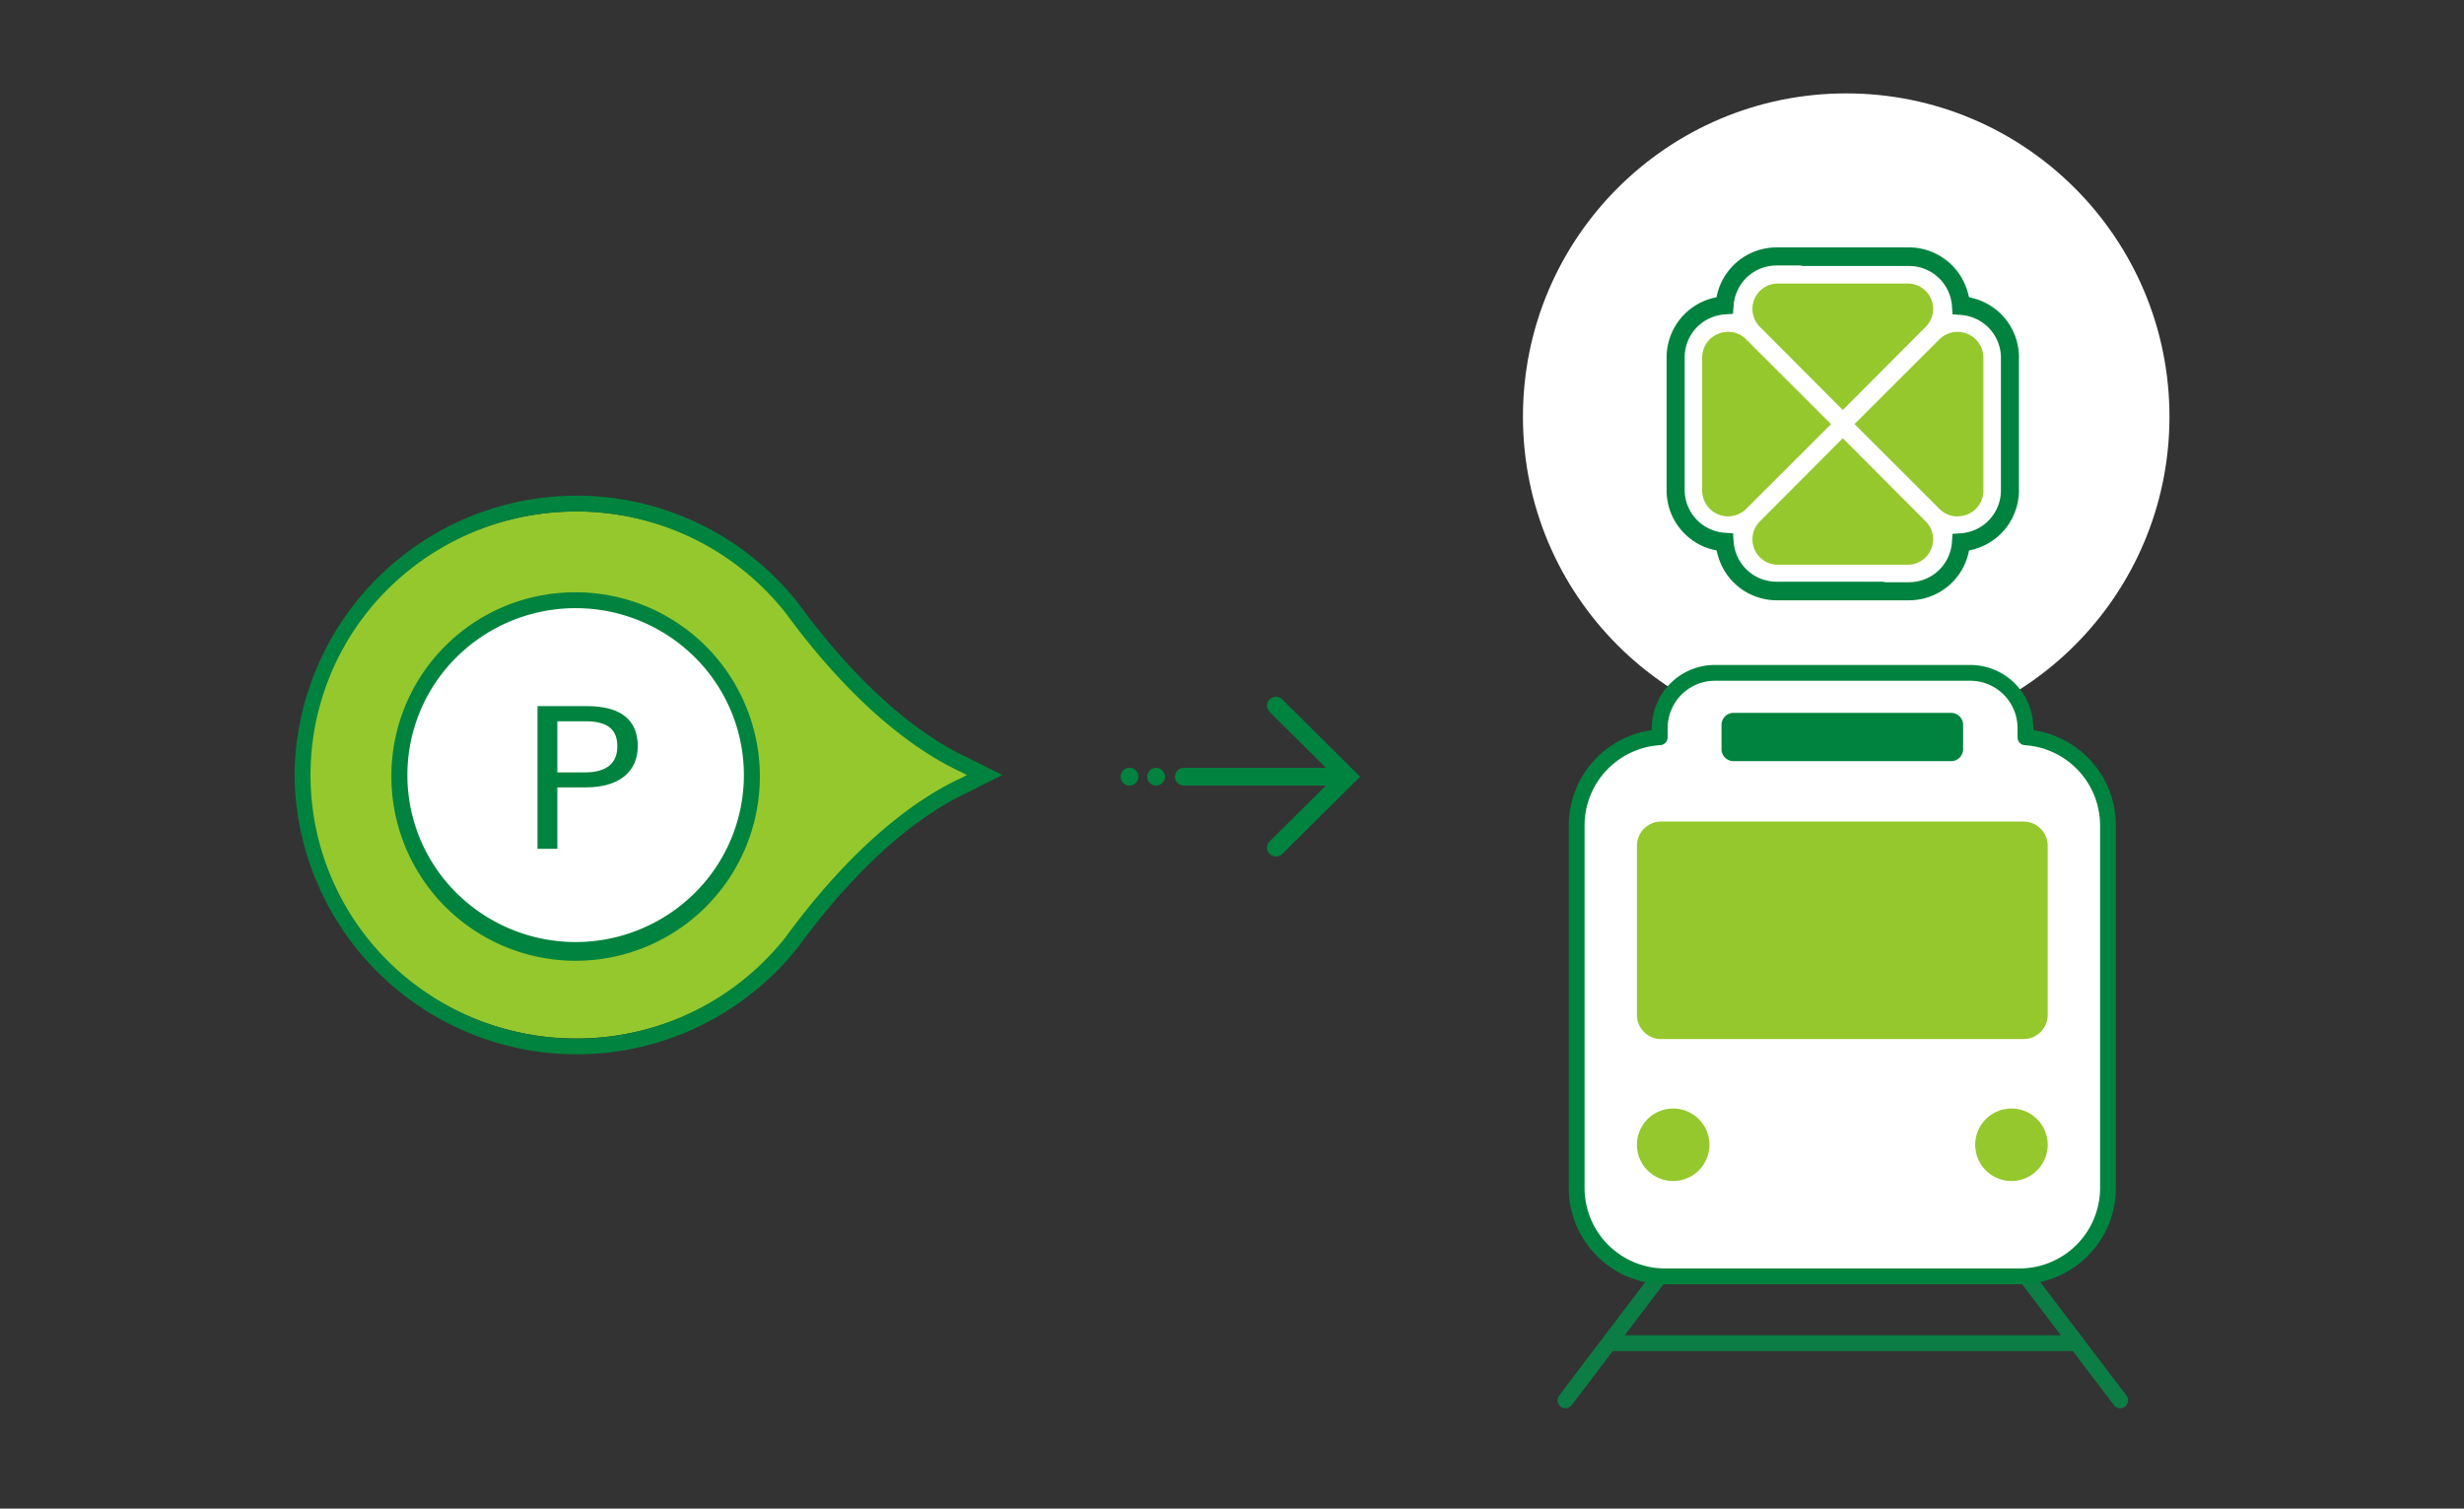 <svg xmlns="http://www.w3.org/2000/svg" width="343" height="210"><rect width="100%" height="100%" fill="#333333" stroke="none"/><defs><clipPath id="a"><path data-name="長方形 6015" fill="none" d="M0 0h98.52v77.762H0z"/></clipPath><clipPath id="b"><path data-name="長方形 4498" fill="none" d="M0 0h49.051v49.124H0z"/></clipPath><clipPath id="c"><path data-name="長方形 6068" fill="none" d="M0 0h79.42v103.463H0z"/></clipPath></defs><g data-name="グループ 19851"><path data-name="長方形 3809" d="M10 0h323a10 10 0 0110 10v200H0V10A10 10 0 0110 0z" fill="none"/><g data-name="グループ 19515"><g data-name="グループ 19486"><g data-name="グループ 19485" clip-path="url(#a)" transform="translate(41 69)"><path data-name="パス 11250" d="M93.169 38.365c-5.186-2.4-14.285-8.25-24.579-22.2v.013a37.8 37.8 0 00-53.173-5.537q-1.342 1.087-2.579 2.3a36.232 36.232 0 00-.638 51.234q.317.325.641.641a37.806 37.806 0 0053.459-.662q1.2-1.23 2.287-2.566v.012c10.297-13.942 19.392-19.8 24.585-22.191l1.036-.525z" fill="#95c82d"/><path data-name="パス 11251" d="M63.349 38.681A24.272 24.272 0 1138.888 14.6h.189a24.176 24.176 0 0124.272 24.08" fill="#fff"/><path data-name="パス 11252" d="M69.211 62.165l-.916-.621-.067.1 1.815 1.266C80.051 49.211 88.748 43.632 93.529 41.4l.015-.009 4.975-2.511-4.975-2.5h-.015c-4.78-2.239-13.482-7.813-23.482-21.5l-.9.648-.887.663.064.085.888-.662.877-.678A39.269 39.269 0 000 38.883a39.278 39.278 0 0070.087 23.961l-.876-.679-.916-.621.916.621-.872-.679a37.18 37.18 0 01-55.289 3.336 36.487 36.487 0 01-.277-51.6l.277-.277a37.182 37.182 0 0155.287 3.342l1.763-1.34-.065-.087-1.788 1.306c10.192 13.95 19.2 19.8 24.334 22.2l.474-1-.5.981 1.063.534-1.065.542.5.981-.472-1c-5.138 2.392-14.143 8.25-24.334 22.2l.9.649.92.619.064-.094-1.79-1.3z" fill="#00833e"/><path data-name="パス 11253" d="M14.6 38.883h1.11a23.055 23.055 0 016.86-16.422 23.554 23.554 0 0133.121 0 23.108 23.108 0 01.187 32.678l-.187.186a23.546 23.546 0 01-33.121 0 23.072 23.072 0 01-6.861-16.442h-2.224a25.646 25.646 0 1025.856-25.435h-.213a25.553 25.553 0 00-25.643 25.435z" fill="#00833e"/><path data-name="パス 11254" d="M40.693 29.291c4.8 0 7.085 1.977 7.085 5.569 0 3.536-2.549 5.749-7.273 5.749h-3.918v8.544h-2.763V29.291zm-4.106 9.23H40.4c3.116 0 4.536-1.339 4.536-3.633s-1.29-3.485-4.4-3.485h-3.951z" fill="#00833e"/></g></g><g data-name="グループ 10242" fill="#00833e"><path data-name="パス 830" d="M189.339 108.113l-.867-.86s-.006-.01-.01-.013l-9.959-9.878a1.253 1.253 0 00-1.761 0 1.226 1.226 0 000 1.746l7.834 7.77h-19.781a1.235 1.235 0 100 2.47h19.78l-7.833 7.771a1.225 1.225 0 000 1.745 1.25 1.25 0 001.761 0l9.959-9.879.006-.007z"/><path data-name="パス 831" d="M162.166 108.102a1.235 1.235 0 11-1.234-1.22 1.229 1.229 0 011.234 1.22"/><path data-name="パス 832" d="M158.47 108.102a1.235 1.235 0 11-1.235-1.22 1.229 1.229 0 011.235 1.22"/></g><g data-name="グループ 19502" transform="translate(20 5)"><circle data-name="楕円形 612" cx="45" cy="45" r="45" transform="translate(192 8)" fill="#fff"/><g data-name="グループ 19487"><g data-name="グループ 18210" transform="translate(212 29.438)" clip-path="url(#b)"><path data-name="パス 7188" d="M8.579 11.757a3.718 3.718 0 00-1.411.278 3.548 3.548 0 00-2.22 3.322v18.488a3.6 3.6 0 006.14 2.542l11.8-11.785-11.8-11.785a3.486 3.486 0 00-2.509-1.06" fill="#95c82d"/><path data-name="パス 7189" d="M36.067 11.059a3.532 3.532 0 00-2.486-6.028H15.47a3.533 3.533 0 00-2.49 6.028l11.546 11.58z" fill="#95c82d"/><path data-name="パス 7190" d="M40.468 37.44a3.718 3.718 0 001.411-.278 3.548 3.548 0 002.22-3.322V15.352a3.6 3.6 0 00-6.138-2.543l-11.8 11.786 11.8 11.785a3.486 3.486 0 002.509 1.06" fill="#95c82d"/><path data-name="パス 7191" d="M12.98 38.142a3.532 3.532 0 002.486 6.028h18.111a3.533 3.533 0 002.49-6.028L24.522 26.558z" fill="#95c82d"/><path data-name="パス 7192" d="M43.8 7.447a8.632 8.632 0 00-1.692-.5c-.029-.152-.087-.292-.123-.44a8.273 8.273 0 00-.146-.518A8.491 8.491 0 0033.738 0H15.313a8.521 8.521 0 00-8.368 6.944A8.512 8.512 0 000 15.313v18.5a8.488 8.488 0 005.252 7.866 8.719 8.719 0 001.692.5c.029.153.088.293.125.443.044.172.089.345.145.514a8.493 8.493 0 008.1 5.987h18.424a8.488 8.488 0 007.862-5.255 8.6 8.6 0 00.5-1.688 8.51 8.51 0 006.945-8.369v-18.5A8.488 8.488 0 0043.8 7.447m2.737 26.364a5.977 5.977 0 01-3.7 5.543 6.085 6.085 0 01-1.937.446l-1.1.073-.075 1.1a6.176 6.176 0 01-.448 1.934 5.978 5.978 0 01-5.543 3.7H30.4a1.2 1.2 0 00-.362-.073H15.313a5.978 5.978 0 01-5.543-3.7 6.161 6.161 0 01-.448-1.934l-.074-1.1-1.1-.074a6.177 6.177 0 01-1.936-.449 5.98 5.98 0 01-3.7-5.543V15.313a5.976 5.976 0 013.7-5.543 6.086 6.086 0 011.932-.449l1.1-.073.075-1.1a6.168 6.168 0 01.451-1.93 5.978 5.978 0 015.543-3.7h3.339a1.245 1.245 0 00.362.073h14.724a5.978 5.978 0 015.543 3.7 6.153 6.153 0 01.448 1.932l.074 1.1 1.1.074a6.177 6.177 0 011.936.449 5.98 5.98 0 013.7 5.543v18.422z" fill="#00833e"/></g></g><g data-name="グループ 19514"><path data-name="線 865" fill="#00833e" d="M197.915 189.926l13.242-17.441"/><g data-name="グループ 19509"><g data-name="グループ 19508" clip-path="url(#c)" transform="translate(196.815 87.563)"><path data-name="線 866" fill="none" stroke="#0c7d45" stroke-linecap="round" stroke-miterlimit="10" stroke-width="2.2" d="M1.1 102.363l13.242-17.441"/></g></g><path data-name="線 867" fill="#00833e" d="M275.135 189.926l-13.242-17.441"/><g data-name="グループ 19511"><g data-name="グループ 19510" clip-path="url(#c)" transform="translate(196.815 87.563)"><path data-name="線 868" fill="none" stroke="#0c7d45" stroke-linecap="round" stroke-miterlimit="10" stroke-width="2.2" d="M78.32 102.363L65.078 84.922"/></g></g><path data-name="線 869" fill="none" stroke="#0c7d45" stroke-linecap="round" stroke-miterlimit="10" stroke-width="2.2" d="M204.389 181.965h64.702"/><g data-name="グループ 19513"><g data-name="グループ 19512" clip-path="url(#c)" transform="translate(196.815 87.563)"><path data-name="パス 11338" d="M65.133 10.071V8.784A7.685 7.685 0 0057.448 1.1H21.915a7.685 7.685 0 00-7.685 7.684v1.283a12.309 12.309 0 00-11.567 12.28v50.441A12.318 12.318 0 0014.98 85.106h49.329a12.318 12.318 0 0012.318-12.318V22.347a12.309 12.309 0 00-11.494-12.276" fill="#fff"/><path data-name="パス 11339" d="M65.133 10.071V8.784A7.685 7.685 0 0057.448 1.1H21.915a7.685 7.685 0 00-7.685 7.684v1.283a12.309 12.309 0 00-11.567 12.28v50.441A12.318 12.318 0 0014.98 85.106h49.329a12.318 12.318 0 0012.318-12.318V22.347a12.309 12.309 0 00-11.494-12.276z" fill="none" stroke="#00833e" stroke-linecap="round" stroke-linejoin="round" stroke-width="2.2"/><path data-name="パス 11340" d="M16.1 61.745a5.045 5.045 0 11-5.045 5.045 5.046 5.046 0 015.045-5.045" fill="#95c82d"/><path data-name="パス 11341" d="M63.189 61.745a5.045 5.045 0 11-5.045 5.045 5.045 5.045 0 015.045-5.045" fill="#95c82d"/><path data-name="パス 11342" d="M14.418 21.8h50.454a3.364 3.364 0 013.363 3.364v23.547a3.363 3.363 0 01-3.363 3.363H14.418a3.364 3.364 0 01-3.364-3.363V25.166a3.364 3.364 0 013.364-3.366" fill="#95c82d"/><path data-name="パス 11343" d="M24.508 6.666H54.78a1.682 1.682 0 011.682 1.682v3.363a1.682 1.682 0 01-1.682 1.682H24.508a1.682 1.682 0 01-1.682-1.682V8.348a1.682 1.682 0 011.682-1.682" fill="#00833e"/></g></g></g></g></g></g></svg>